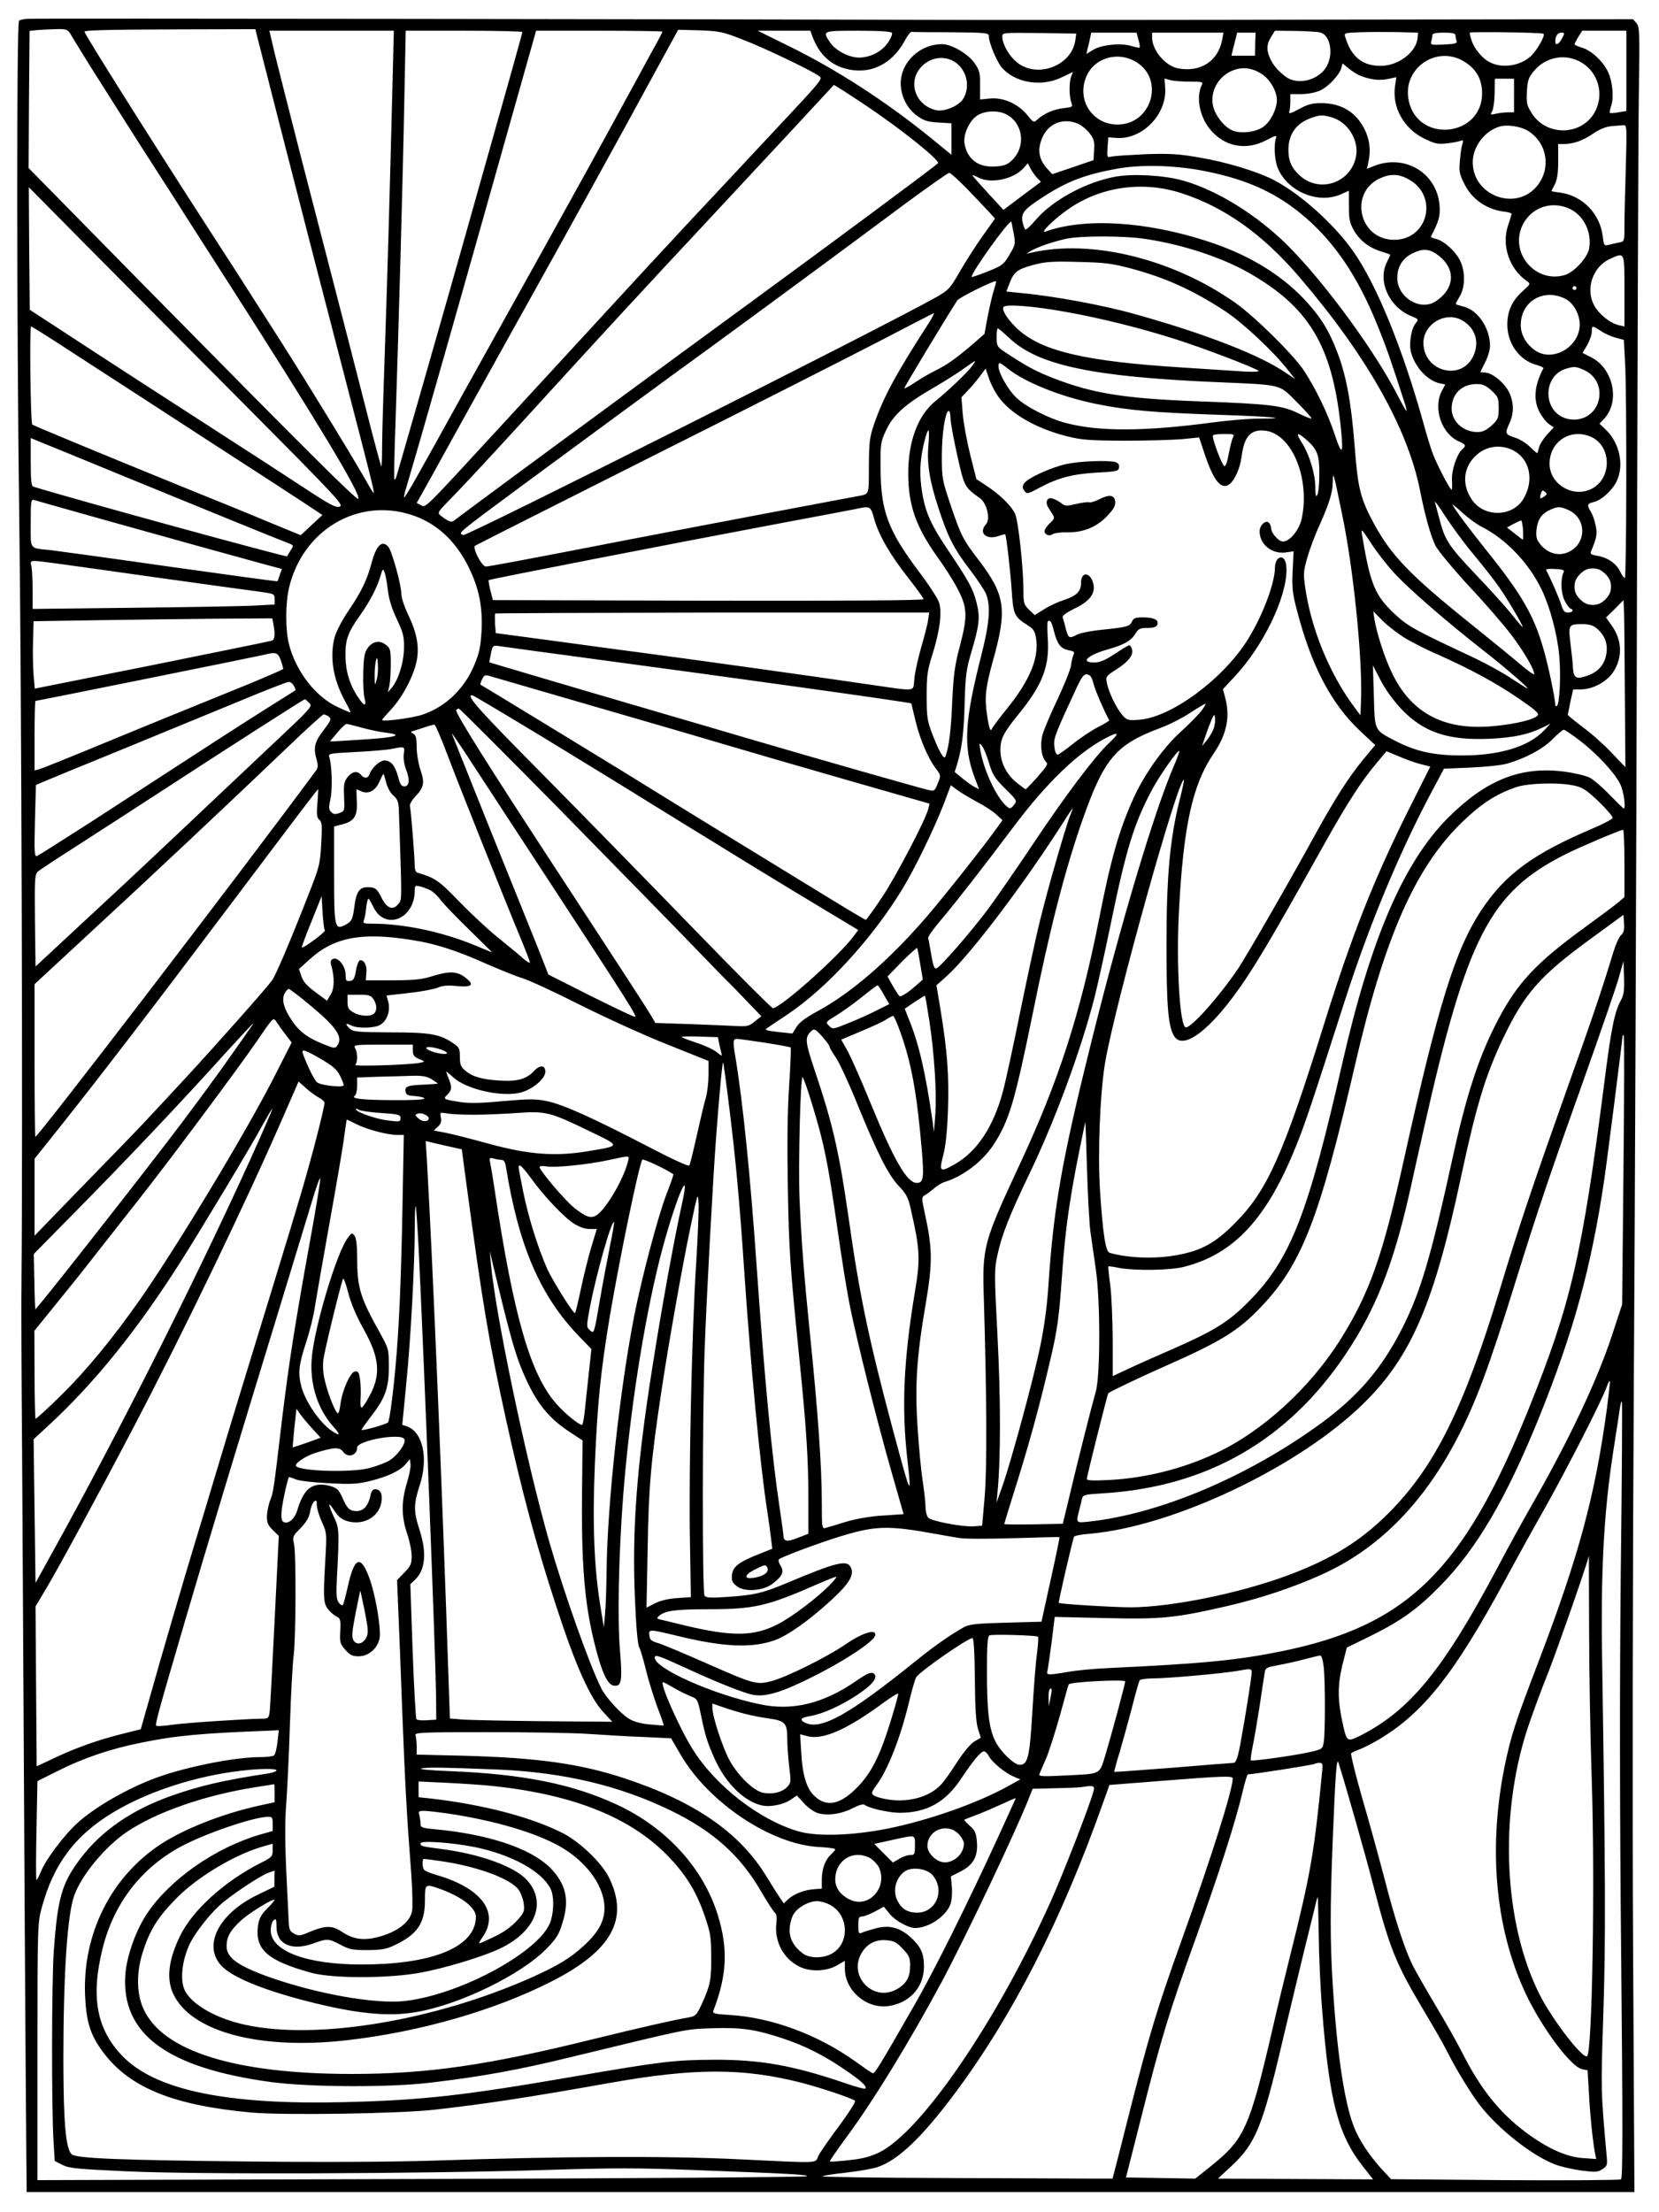 <?xml version="1.0" standalone="no"?>
<!DOCTYPE svg PUBLIC "-//W3C//DTD SVG 20010904//EN"
 "http://www.w3.org/TR/2001/REC-SVG-20010904/DTD/svg10.dtd">
<svg version="1.0" xmlns="http://www.w3.org/2000/svg"
 width="864pt" height="1152pt" viewBox="0 0 864 1152"
 preserveAspectRatio="xMidYMid meet">

<g transform="translate(0,1152) scale(0.1,-0.1)"
fill="#000000" stroke="none">
<path d="M140 11422 c-19 -2 -38 -6 -41 -10 -13 -14 -12 -1594 1 -2572 12
-852 19 -3261 12 -3970 -2 -124 0 -529 3 -900 2 -371 7 -1170 10 -1775 5 -999
13 -2090 14 -2090 1 0 1885 0 4187 0 l4186 0 -7 1280 c-4 720 -2 2007 4 2940
6 913 13 2718 16 4010 3 1293 7 2506 10 2696 5 322 4 348 -12 368 l-18 21
-1510 -2 c-830 -2 -1658 -2 -1840 -2 -1288 4 -4987 9 -5015 6z m224 -74 c7
-13 55 -90 106 -173 52 -82 170 -269 263 -415 94 -146 201 -312 237 -370 37
-58 129 -202 205 -320 478 -746 709 -1129 691 -1148 -9 -8 -306 289 -1093
1088 l-624 635 2 357 3 357 35 4 c20 2 64 4 98 5 55 2 64 -1 77 -20z m975 -17
c5 -20 55 -214 110 -431 102 -399 215 -838 356 -1380 119 -456 145 -563 142
-567 -2 -1 -14 16 -27 40 -64 115 -306 511 -458 750 -256 401 -257 402 -398
620 -299 463 -624 980 -624 992 0 8 132 11 507 12 l383 1 9 -37z m2531 -18
c110 -42 354 -159 394 -188 22 -17 34 -3 -273 -331 -113 -121 -295 -316 -406
-434 -110 -118 -308 -332 -440 -476 -132 -143 -382 -415 -557 -605 -387 -420
-370 -404 -397 -389 l-21 11 24 42 c13 23 95 170 181 327 87 157 222 400 300
540 262 469 554 998 734 1330 l123 225 111 -3 c105 -4 120 -7 227 -49z m-1825
-195 c-15 -602 -27 -1023 -40 -1403 -8 -225 -15 -459 -15 -519 0 -60 -2 -107
-4 -105 -3 3 -39 137 -80 299 -74 290 -128 499 -340 1318 -58 227 -119 467
-135 532 l-28 120 324 0 324 0 -6 -242z m675 235 c0 -8 -40 -151 -299 -1068
-89 -317 -335 -1175 -357 -1248 -3 -10 -8 -17 -10 -14 -3 2 0 139 6 303 15
447 39 1294 46 1687 l7 347 304 0 c166 0 303 -3 303 -7z m730 2 c0 -3 -24 -49
-54 -102 -29 -54 -113 -208 -187 -343 -73 -135 -229 -418 -347 -630 -118 -212
-318 -572 -445 -800 -242 -438 -305 -550 -312 -550 -2 0 0 12 4 28 96 323 279
969 571 2005 l112 397 329 0 c181 0 329 -2 329 -5z m780 -22 c32 -89 90 -147
168 -169 128 -37 247 18 315 146 13 25 29 45 35 44 7 -1 100 -2 207 -2 187 -2
195 -3 195 -22 0 -32 40 -128 66 -160 69 -82 209 -105 315 -52 l57 27 -9 -23
c-12 -30 -11 -104 0 -135 9 -23 8 -25 -39 -30 -52 -6 -102 -28 -136 -58 -20
-19 -21 -19 -54 22 -47 58 -125 93 -194 86 l-52 -5 0 73 c1 65 -2 78 -29 117
-34 48 -119 98 -169 98 -124 0 -227 -108 -214 -224 7 -63 38 -116 87 -151 34
-24 54 -30 109 -33 l67 -4 0 -82 0 -82 -100 82 c-237 193 -499 363 -749 485
l-160 79 137 0 137 0 10 -27z m415 16 c4 -5 -5 -28 -20 -50 -31 -47 -91 -78
-150 -79 -54 0 -124 37 -152 79 -41 61 -41 61 146 61 109 0 172 -4 176 -11z
m2230 2 c50 -11 71 -104 37 -171 -38 -77 -154 -108 -218 -58 -41 32 -63 58
-80 95 -19 44 -18 72 6 111 l20 32 102 -1 c57 -1 117 -4 133 -8z m508 -27 c-6
-75 -100 -147 -192 -147 -96 0 -153 46 -185 150 -7 21 -5 22 76 25 46 2 133 2
193 1 l110 -3 -2 -26z m656 20 c9 -9 -33 -84 -64 -114 -56 -54 -154 -69 -220
-32 -35 18 -76 68 -90 108 -7 22 -12 41 -10 44 4 6 378 1 384 -6z m431 -193
l0 -209 -41 -7 c-22 -4 -42 -5 -45 -3 -2 3 1 19 7 37 15 43 7 126 -16 176 -27
56 -87 112 -134 126 -23 7 -41 15 -41 18 0 3 9 21 20 39 l20 32 115 0 115 0 0
-209z m-2869 164 c-17 -144 -215 -211 -318 -108 -37 38 -63 88 -63 123 0 20 4
20 193 18 l192 -3 -4 -30z m328 -2 c6 -20 9 -39 6 -41 -2 -2 -20 2 -41 8 -52
17 -155 8 -200 -19 l-36 -22 6 27 c4 14 10 39 13 55 l6 29 118 0 118 0 10 -37z
m436 0 c-21 -111 -112 -171 -230 -149 -66 13 -135 94 -135 161 l0 25 186 0
186 0 -7 -37z m172 -23 l-1 -60 -61 0 -62 0 15 60 15 60 48 0 48 0 -2 -60z
m1043 46 c0 -8 3 -21 6 -29 4 -13 -7 -16 -66 -19 -67 -3 -71 -2 -66 17 3 11 6
26 6 33 0 8 19 12 60 12 45 0 60 -4 60 -14z m555 -16 c-16 -31 -35 -40 -35
-16 0 28 12 46 31 46 18 0 19 -2 4 -30z m-2213 -126 c138 -89 79 -308 -86
-322 -135 -11 -230 116 -181 243 39 104 169 143 267 79z m1688 14 c67 -35 103
-86 108 -156 18 -250 -350 -287 -384 -40 -21 152 139 265 276 196z m-2631 -15
c59 -44 75 -130 35 -191 -23 -34 -97 -65 -137 -56 -96 20 -145 122 -97 202 43
71 135 92 199 45z m3263 -2 c81 -52 111 -158 68 -246 -63 -131 -252 -140 -332
-16 -26 41 -29 53 -26 113 3 57 8 73 34 105 63 79 171 98 256 44z m-1158 -65
c51 -21 101 -27 146 -17 l42 9 -7 -48 c-15 -110 46 -219 151 -271 55 -27 71
-31 117 -26 28 3 61 9 71 13 17 6 18 4 12 -17 -5 -13 -10 -52 -13 -87 -5 -53
-2 -70 22 -117 40 -84 120 -138 215 -148 19 -2 34 -8 32 -13 -1 -5 -9 -31 -18
-58 -35 -103 6 -226 97 -289 21 -15 21 -16 -22 -54 -54 -49 -79 -103 -79 -173
0 -99 63 -186 151 -210 22 -6 39 -14 37 -18 -47 -88 -54 -164 -20 -228 12 -23
33 -50 47 -61 l27 -19 -36 -38 c-19 -22 -38 -52 -41 -67 -4 -16 -8 -29 -9 -29
-2 0 -20 15 -39 34 -20 19 -54 40 -74 46 -54 18 -56 22 -34 71 27 57 26 112 0
167 -24 49 -89 102 -126 102 -12 0 -23 1 -23 3 0 1 11 24 25 51 14 27 25 65
25 84 0 91 -60 183 -133 204 -23 6 -43 12 -45 14 -2 1 7 19 20 40 30 51 30
133 0 191 -25 48 -84 100 -124 109 -16 3 -27 9 -26 12 41 77 50 109 45 164
-15 170 -184 269 -345 202 l-33 -13 8 37 c13 60 6 117 -21 170 -45 89 -121
134 -223 135 -49 0 -72 -6 -118 -31 -39 -22 -55 -26 -51 -16 3 9 6 33 6 55 l0
39 58 0 c34 0 74 8 98 19 43 20 101 82 110 118 l6 23 30 -25 c17 -14 44 -32
62 -39z m-512 8 c43 -28 78 -89 78 -136 -1 -48 -33 -111 -70 -138 -39 -28
-117 -38 -160 -20 -42 17 -87 72 -101 122 -21 79 26 164 106 193 50 18 98 11
147 -21z m-375 -39 c60 0 70 -2 63 -15 -33 -64 -13 -170 45 -237 75 -88 186
-108 290 -53 50 26 56 27 50 10 -12 -37 -7 -116 10 -156 51 -122 212 -189 330
-135 l40 18 0 -81 c0 -71 4 -87 28 -129 31 -52 80 -89 145 -108 23 -7 42 -14
42 -16 0 -2 -7 -18 -16 -36 -52 -99 10 -237 128 -284 35 -14 37 -17 24 -32
-26 -28 -40 -110 -27 -157 21 -78 87 -148 152 -161 l26 -5 -19 -36 c-46 -91 2
-225 93 -262 32 -14 36 -22 15 -39 -28 -24 -58 -112 -54 -162 1 -27 1 -49 -2
-49 -9 0 -77 131 -99 190 -11 30 -32 98 -46 150 -109 394 -248 734 -370 905
-100 140 -268 291 -406 365 -87 46 -251 96 -394 120 -109 19 -154 21 -280 17
-82 -4 -161 -9 -175 -12 -25 -6 -25 -6 -22 47 l4 53 38 -3 c137 -13 270 123
258 264 l-3 45 30 -8 c16 -5 62 -8 102 -8z m1688 -73 l0 -87 -30 0 c-16 0 -45
-3 -63 -7 -31 -7 -32 -7 -20 15 6 12 12 55 12 94 l1 73 50 0 50 0 0 -88z
m-3370 -55 c180 -121 380 -281 370 -297 -5 -9 -588 -441 -970 -720 -115 -84
-287 -210 -381 -279 -94 -69 -284 -209 -423 -311 -226 -165 -717 -528 -748
-552 -12 -10 -30 -3 -68 27 -19 15 -16 18 62 98 45 45 211 224 370 398 366
402 667 728 958 1039 127 136 326 350 444 477 l214 231 41 -25 c23 -15 82 -53
131 -86z m725 -42 c89 -46 105 -168 30 -240 -24 -23 -41 -29 -87 -32 -88 -6
-146 38 -160 120 -7 48 26 121 69 147 39 24 107 26 148 5z m1695 -16 c86 -24
146 -123 126 -209 -30 -136 -194 -187 -294 -92 -42 39 -57 75 -57 132 0 81 41
138 117 165 47 17 58 18 108 4z m-1321 -33 c18 -8 45 -30 60 -49 23 -30 27
-44 24 -88 l-3 -53 -108 -37 -107 -36 -30 33 c-39 45 -47 93 -25 149 30 81
109 114 189 81z m2343 -37 c102 -63 123 -198 46 -290 -111 -131 -333 -47 -333
126 0 80 60 161 137 185 40 13 110 3 150 -21z m510 -196 c-4 -124 -7 -261 -7
-303 0 -77 0 -78 -29 -83 -16 -3 -40 -9 -53 -12 -24 -6 -25 -4 -31 44 -14 118
-105 212 -222 228 -25 3 -45 7 -45 8 0 1 8 17 18 36 12 25 17 58 17 122 l0 87
30 0 c49 0 100 18 153 55 33 22 65 35 93 38 24 2 53 4 63 5 19 2 19 -6 13
-225z m-3066 -49 l20 -21 -98 -73 -97 -73 -82 89 c-45 49 -81 90 -80 92 2 1
16 -4 32 -13 64 -33 180 -9 233 48 l24 27 14 -28 c8 -15 23 -36 34 -48z m842
41 c228 -41 388 -109 535 -230 165 -136 288 -315 392 -570 46 -112 71 -183
145 -412 8 -24 12 -43 10 -43 -3 0 -20 31 -40 69 -117 233 -386 601 -580 794
-159 158 -369 288 -545 337 -96 27 -255 36 -345 21 -156 -27 -332 -122 -421
-226 -25 -30 -50 -53 -54 -50 -4 3 -11 21 -15 41 -8 45 9 66 115 133 119 77
215 113 375 142 116 22 284 19 428 -6z m-1208 -97 c44 -46 95 -99 114 -120
l33 -36 -63 -89 c-35 -49 -89 -133 -119 -185 -52 -91 -59 -98 -125 -136 -259
-147 -2443 -1245 -2462 -1238 -28 11 -40 1 307 258 261 193 796 586 965 708
195 142 698 512 1013 747 129 95 239 173 246 173 6 0 47 -37 91 -82z m2294 52
c172 -87 106 -334 -85 -318 -167 14 -214 240 -64 316 55 27 99 28 149 2z
m-1179 -75 c227 -73 426 -214 619 -440 349 -408 562 -786 626 -1107 26 -133
56 -239 81 -290 13 -25 91 -120 174 -210 84 -89 182 -203 220 -253 65 -86 120
-179 120 -205 0 -6 -28 13 -62 42 -35 30 -155 128 -268 219 -315 253 -412 353
-504 521 -71 132 -84 182 -101 404 -18 227 -42 361 -89 486 -45 119 -88 188
-175 281 -125 132 -296 234 -504 301 -320 104 -640 123 -842 50 -32 -11 40 61
112 112 168 121 389 154 593 89z m-4886 -1092 c489 -492 527 -533 506 -541
-20 -8 -50 8 -199 106 -97 64 -275 179 -396 257 -282 182 -590 381 -830 538
l-190 124 -3 319 -2 319 292 -295 c161 -162 531 -535 822 -827z m6916 1007
c71 -36 111 -123 96 -205 -9 -47 -76 -120 -123 -136 -148 -48 -288 104 -228
249 43 101 156 142 255 92z m-2901 -124 c10 -56 10 -60 -22 -113 -30 -51 -37
-56 -114 -87 -46 -18 -83 -31 -83 -28 0 25 193 294 207 288 0 -1 6 -27 12 -60z
m691 -31 c192 -29 397 -97 536 -177 310 -177 430 -377 475 -786 17 -159 10
-174 -29 -57 -37 113 -102 246 -163 338 -59 86 -257 281 -358 352 -326 228
-748 331 -1061 259 l-25 -5 25 15 c32 19 109 46 180 62 77 17 307 17 420 -1z
m1510 -77 c102 -70 102 -176 -1 -246 -80 -55 -202 18 -202 121 0 57 27 102 78
127 52 26 84 25 125 -2z m980 -193 l0 -185 -27 6 c-47 10 -105 57 -131 104
-46 86 -7 200 81 241 80 36 77 43 77 -166z m-2570 117 c182 -49 323 -113 490
-222 94 -62 256 -214 330 -310 l35 -44 -46 31 c-134 93 -422 205 -784 306
-169 48 -429 96 -607 112 l-67 7 16 41 c23 61 40 74 123 97 64 17 98 20 235
16 139 -3 175 -8 275 -34z m-714 -113 c-8 -24 -22 -86 -32 -136 l-17 -92 -56
-49 c-93 -79 -133 -108 -196 -140 -33 -16 -84 -46 -112 -65 -29 -20 -53 -32
-53 -28 0 6 207 350 275 456 10 16 194 107 202 100 2 -1 -3 -21 -11 -46z
m3034 11 c0 -5 -4 -10 -10 -10 -5 0 -10 5 -10 10 0 6 5 10 10 10 6 0 10 -4 10
-10z m-58 -56 c38 -20 67 -65 74 -116 16 -125 -137 -223 -235 -150 -45 33 -71
81 -71 129 0 124 119 194 232 137z m-2597 -69 c184 -33 394 -86 569 -142 145
-46 414 -149 430 -164 6 -5 -25 -6 -70 -4 -43 3 -189 12 -324 21 -497 31 -726
83 -853 194 -53 47 -92 104 -81 121 10 17 159 5 329 -26z m-721 -62 c-169
-262 -232 -379 -281 -519 -24 -71 -27 -93 -28 -222 0 -154 4 -144 -60 -156
-119 -22 -854 -161 -1195 -227 -577 -112 -723 -139 -740 -139 -21 0 -71 97
-56 108 6 4 416 211 911 460 495 248 1028 519 1185 600 157 82 289 150 293
151 4 0 -9 -25 -29 -56z m2784 17 c69 -42 89 -117 52 -190 -61 -119 -240 -79
-256 57 -14 108 111 189 204 133z m-7216 -182 c128 -83 436 -282 683 -443 248
-160 483 -313 522 -339 l72 -48 -57 -53 -56 -52 -156 64 c-85 36 -288 119
-450 184 -413 168 -784 322 -792 328 -9 8 -15 511 -6 511 4 0 112 -68 240
-152z m7936 128 c20 -14 55 -29 78 -35 l41 -11 6 -112 c10 -164 8 -1128 -1
-1128 -5 0 -16 16 -25 35 -20 41 -66 73 -120 81 -30 5 -37 10 -31 23 30 70 34
93 23 139 -5 26 -17 57 -25 69 -20 32 -18 41 14 48 41 9 97 59 121 108 41 84
16 202 -58 271 l-31 30 24 25 c84 89 49 260 -65 319 l-47 24 24 41 c13 23 24
54 24 70 0 33 1 33 48 3z m-3082 -36 c150 -142 431 -202 1079 -230 348 -15
324 -9 417 -102 43 -43 78 -82 78 -86 0 -5 -30 7 -67 25 -85 42 -147 49 -518
63 -386 14 -555 41 -760 121 -94 37 -138 61 -249 134 -43 29 -45 32 -46 78 0
26 3 47 7 47 3 0 30 -23 59 -50z m-194 -147 c-23 -32 -126 -130 -193 -184 -88
-72 -139 -207 -139 -373 0 -168 40 -280 155 -441 32 -44 76 -112 97 -152 56
-103 59 -147 18 -303 -28 -106 -34 -151 -41 -295 -6 -149 -17 -234 -35 -284
-7 -21 -35 28 -70 120 -25 66 -28 87 -28 194 0 106 3 132 31 220 38 122 50
219 33 269 -6 19 -54 93 -107 163 -159 212 -196 313 -197 533 -1 129 0 138 28
198 37 81 102 139 248 223 60 35 133 81 161 102 28 20 53 37 55 37 2 0 -5 -12
-16 -27z m186 -12 c91 -73 277 -147 463 -185 166 -33 292 -44 634 -56 278 -9
391 -20 209 -20 -49 0 -156 -9 -239 -20 -354 -47 -588 -48 -759 -4 -92 23
-217 87 -266 136 -43 43 -90 127 -90 161 0 23 5 22 48 -12z m2995 -5 c54 -22
87 -70 87 -125 0 -93 -81 -155 -171 -131 -125 34 -127 223 -3 260 41 12 51 12
87 -4z m-3047 -137 c63 -92 198 -170 361 -211 76 -19 116 -22 298 -23 116 0
251 4 300 8 l90 9 28 -84 c48 -145 89 -194 133 -157 26 22 53 84 60 140 13
107 49 146 125 136 138 -18 233 -250 188 -459 -13 -58 -62 -118 -97 -118 -23
0 -62 44 -62 69 0 10 -5 22 -12 29 -16 16 -48 -13 -48 -45 0 -68 63 -119 135
-110 l42 6 -5 -102 c-4 -88 -1 -117 22 -204 75 -290 179 -489 332 -632 l76
-71 -60 -72 c-78 -95 -150 -207 -252 -393 -144 -262 -359 -635 -402 -699 -98
-145 -241 -306 -272 -306 -32 0 -51 329 -36 607 23 443 71 659 180 818 69 101
88 192 60 295 l-11 41 62 67 c147 157 269 408 269 555 0 52 -20 78 -45 57 -8
-7 -15 -27 -15 -44 0 -81 -62 -247 -140 -374 -127 -205 -397 -406 -565 -420
-59 -4 -65 -3 -87 21 -31 33 -74 121 -83 169 -7 35 -6 37 49 72 63 40 91 76
81 106 -3 11 -10 20 -14 20 -4 0 -38 -20 -75 -45 -52 -34 -79 -45 -107 -45
-77 0 -35 39 76 70 77 22 115 43 136 77 18 29 25 33 65 33 31 0 46 5 51 16 9
25 -14 38 -70 39 -45 0 -53 -3 -62 -22 -11 -25 -24 -29 -162 -43 -50 -5 -105
-16 -122 -24 -43 -23 -47 -21 -61 32 -6 26 -14 52 -16 59 -2 7 25 26 62 44 76
36 108 76 99 124 -12 65 -65 74 -65 10 0 -45 -23 -68 -91 -90 -30 -10 -76 -31
-102 -48 l-48 -30 -30 28 c-27 27 -29 34 -29 104 -1 119 -26 353 -43 394 -18
41 -78 101 -152 149 l-50 33 -32 126 c-17 69 -35 165 -39 213 l-7 87 35 37
c19 20 48 54 63 75 l28 38 17 -50 c9 -28 30 -69 46 -92z m2572 27 c34 -32 37
-38 37 -91 0 -53 -3 -59 -37 -91 -28 -25 -47 -34 -73 -34 -74 0 -135 55 -135
122 0 76 52 127 128 128 34 0 49 -6 80 -34z m-2818 -143 c0 -21 16 -108 35
-193 37 -165 37 -166 119 -225 36 -26 55 -109 31 -135 -41 -45 2 -84 66 -61
18 6 33 10 34 9 6 -8 28 -200 34 -295 8 -123 13 -135 83 -179 31 -20 38 -31
44 -70 15 -101 -33 -217 -150 -362 -41 -51 -77 -99 -79 -105 -8 -23 -17 0 -27
74 -13 88 -7 140 30 274 77 273 66 346 -75 531 -81 106 -91 126 -146 289 -42
125 -44 135 -44 250 0 119 18 235 36 235 5 0 9 -17 9 -37z m-115 -140 c-8 -97
5 -184 52 -327 47 -147 80 -213 163 -321 38 -50 76 -107 85 -127 25 -62 19
-150 -24 -319 -88 -345 -95 -477 -36 -636 l24 -63 -22 11 c-12 6 -41 27 -64
45 l-41 34 14 45 c24 83 34 158 38 320 4 140 9 172 35 260 42 142 46 181 27
256 -19 74 -38 109 -152 279 -93 139 -120 203 -136 327 -11 84 -4 162 22 256
17 58 22 44 15 -40z m1586 39 c-5 -10 -15 -49 -22 -86 -7 -41 -16 -66 -23 -63
-12 4 -66 148 -59 160 2 4 29 7 59 7 50 0 54 -2 45 -18z m384 -13 c56 -50 67
-79 66 -181 0 -49 -5 -97 -11 -106 -7 -13 -9 -2 -10 39 0 71 -30 169 -69 232
-35 55 -27 60 24 16z m1479 17 c109 -46 113 -216 6 -271 -97 -50 -220 23 -220
130 0 115 108 186 214 141z m-7639 -206 c346 -142 807 -330 860 -350 25 -10
25 -10 8 -37 -9 -16 -18 -29 -18 -30 -3 -6 -1120 300 -1322 363 -10 2 -13 37
-13 128 l0 125 63 -26 c34 -14 224 -91 422 -173z m7235 135 c87 -44 111 -155
55 -251 -57 -98 -208 -100 -271 -4 -48 72 -44 154 9 214 53 61 135 77 207 41z
m-890 -335 c59 -281 107 -758 98 -970 l-3 -75 -37 50 c-125 170 -219 400 -250
612 -11 77 -10 89 11 161 12 42 40 118 63 167 51 115 68 169 69 225 1 60 3 55
49 -170z m1053 95 c-22 -16 -27 -13 -18 15 5 17 9 19 21 9 12 -10 12 -13 -3
-24z m-7493 -124 c379 -106 602 -168 796 -221 l122 -33 -11 -31 c-5 -17 -11
-32 -12 -33 -1 -2 -253 33 -561 76 -307 44 -586 82 -619 86 -115 12 -105 -2
-105 141 0 115 1 125 18 120 9 -3 177 -50 372 -105z m7120 -173 c47 -57 107
-132 132 -168 45 -63 128 -203 128 -215 0 -4 -26 27 -58 67 -32 40 -119 136
-192 212 -138 146 -156 175 -185 289 -9 34 -19 71 -22 82 -3 11 21 -22 53 -72
33 -51 97 -139 144 -195z m46 139 c129 -65 249 -192 315 -332 42 -89 79 -228
89 -335 10 -100 3 -257 -12 -266 -4 -3 -8 -2 -8 3 0 32 -36 206 -61 291 -50
177 -114 287 -297 515 -93 117 -159 205 -177 237 -5 8 16 -8 47 -36 30 -29 77
-63 104 -77z m-3163 40 c25 -87 81 -183 176 -305 45 -57 81 -107 81 -112 0 -7
-407 -9 -1121 -8 l-1122 3 -13 50 c-7 28 -11 52 -9 54 6 5 944 188 1545 301
179 33 343 65 365 69 78 17 79 17 98 -52z m3611 49 c106 -44 100 -190 -9 -226
-46 -15 -96 1 -131 43 -22 27 -25 38 -22 79 6 53 27 84 73 104 38 17 49 17 89
0z m-6019 -28 c126 -41 226 -132 294 -268 55 -111 75 -207 69 -334 -5 -84 -11
-115 -38 -179 -51 -123 -148 -217 -268 -258 -51 -18 -212 -39 -212 -28 0 3 22
28 48 56 59 63 119 178 133 256 13 74 -1 144 -47 240 -19 39 -34 87 -34 105 0
47 -49 223 -68 245 -33 37 -63 7 -88 -89 -22 -83 -54 -149 -117 -241 -31 -45
-63 -106 -72 -134 -30 -103 -12 -222 50 -336 19 -35 33 -63 30 -63 -2 0 -30
11 -60 25 -118 52 -223 186 -260 330 -19 75 -19 211 0 293 71 302 359 473 640
380z m5787 -78 c1 -28 1 -50 -1 -50 -2 0 -21 14 -43 32 l-40 31 33 18 c19 10
37 18 41 19 3 0 8 -23 10 -50z m-784 -80 c27 -41 78 -106 113 -144 74 -81 277
-257 464 -403 123 -96 258 -214 225 -196 -8 4 -48 30 -88 56 -41 27 -122 71
-180 99 -318 149 -350 166 -422 234 -99 94 -123 151 -165 399 -8 48 -9 49 53
-45z m-6848 -95 c63 -9 304 -42 535 -75 231 -32 459 -64 508 -70 86 -12 87
-12 87 -40 l0 -28 -112 -6 c-62 -3 -346 -8 -630 -11 l-518 -6 0 94 c0 52 -3
109 -6 126 -8 37 -16 36 136 16z m1720 -140 c6 -48 21 -95 47 -150 33 -70 38
-89 37 -150 -1 -75 -29 -165 -64 -207 l-20 -23 8 35 c4 19 7 70 7 113 0 71 -2
81 -24 98 -32 26 -69 21 -95 -14 -17 -23 -22 -46 -24 -126 -2 -54 1 -114 6
-134 13 -48 -1 -47 -33 2 -44 65 -65 136 -66 215 -1 85 13 123 75 210 51 72
89 144 107 205 12 40 13 42 22 20 5 -13 13 -55 17 -94z m6123 95 c-17 -39 -14
-108 6 -149 12 -22 26 -41 31 -41 6 0 10 -4 10 -10 0 -5 -11 -10 -23 -10 -19
0 -26 8 -36 40 -9 31 -48 122 -79 182 -2 5 19 7 47 5 41 -2 50 -5 44 -17z
m218 -9 c21 -22 29 -39 29 -66 0 -27 -8 -44 -29 -66 -22 -21 -39 -29 -66 -29
-27 0 -44 8 -66 29 -21 22 -29 39 -29 66 0 27 8 44 29 66 22 21 39 29 66 29
27 0 44 -8 66 -29z m101 -606 l3 -400 -70 73 c-38 41 -105 101 -150 134 -44
33 -80 63 -80 66 1 4 7 35 14 70 l14 62 41 0 c61 0 135 40 168 91 50 77 46
167 -10 244 l-28 39 46 45 45 46 2 -35 c2 -19 4 -215 5 -435z m-1136 267 c39
-22 111 -59 161 -80 170 -76 298 -145 416 -225 99 -68 115 -83 104 -94 -20
-20 -108 -42 -216 -53 -261 -28 -436 60 -539 270 -40 81 -83 214 -95 291 l-5
36 51 -52 c29 -28 84 -70 123 -93z m-2492 101 c-3 -21 -19 -85 -36 -142 -16
-57 -33 -131 -36 -165 -8 -71 21 -67 -232 -31 -312 46 -945 134 -1180 165
-129 17 -280 37 -335 45 -55 7 -175 24 -267 36 l-166 22 -4 49 c-1 27 -1 51 1
53 2 2 511 4 1132 5 l1128 0 -5 -37z m-3410 -24 c10 -50 7 -79 -7 -85 -8 -3
-289 -60 -625 -128 l-611 -122 -6 70 c-3 39 -5 118 -3 176 l3 105 315 5 c173
3 453 6 621 8 l307 2 6 -31z m4065 -36 c17 -67 35 -91 76 -99 28 -5 33 -9 26
-23 -4 -9 -11 -34 -13 -56 -3 -22 -36 -103 -72 -180 -37 -77 -72 -161 -78
-186 -12 -53 -4 -111 18 -134 14 -13 9 -22 -42 -80 -32 -36 -60 -65 -62 -65
-3 0 -24 16 -48 35 -53 43 -84 106 -84 169 0 58 16 90 94 186 124 152 162 249
153 391 -3 48 -3 90 0 93 11 11 21 -4 32 -51z m2825 16 c40 -32 59 -76 53
-125 -6 -57 -38 -99 -91 -119 -65 -25 -80 -19 -84 35 -1 25 -7 83 -13 129 -12
97 -10 101 62 101 32 0 55 -6 73 -21z m-5234 -159 c719 -96 1663 -228 1666
-233 0 -1 10 -42 22 -91 23 -96 66 -196 107 -250 25 -33 26 -34 9 -75 -16 -40
-18 -42 -48 -35 -33 7 -536 150 -901 257 -121 36 -382 112 -580 170 -198 58
-423 124 -500 147 -77 23 -178 53 -223 66 l-84 25 7 37 c9 51 12 53 48 47 18
-3 232 -32 477 -65z m-1618 -7 c7 -21 13 -41 13 -46 0 -4 -133 -61 -295 -126
-162 -66 -443 -180 -624 -255 -181 -75 -340 -139 -352 -142 l-24 -6 0 181 c0
100 2 181 5 181 9 0 1146 230 1185 239 67 17 77 14 92 -26z m499 -105 c-9 -31
-9 -30 -10 22 0 30 3 66 7 80 6 21 8 17 10 -22 2 -25 -1 -61 -7 -80z m5335
-148 c117 -124 246 -167 464 -157 126 6 202 23 275 59 l40 20 -35 -37 c-79
-83 -230 -129 -425 -129 -150 0 -244 21 -356 80 -102 54 -99 47 -104 230 l-5
159 40 -77 c24 -47 67 -106 106 -148z m-4496 97 c124 -36 358 -104 520 -151
162 -47 372 -108 465 -136 94 -28 369 -108 613 -178 l443 -127 -6 -25 c-12
-55 -168 -352 -241 -462 -43 -65 -82 -118 -85 -118 -4 0 -96 55 -205 122 -367
224 -898 550 -1039 638 -77 47 -279 171 -450 275 -170 104 -311 189 -313 190
-1 2 2 14 9 28 10 21 15 24 38 17 14 -4 127 -37 251 -73z m2876 75 c6 -4 15
-23 19 -42 5 -27 60 -154 82 -190 2 -3 -25 -20 -60 -37 -34 -18 -93 -57 -131
-88 -38 -30 -73 -55 -77 -55 -11 0 -19 28 -19 63 0 29 19 75 119 290 30 64 43
75 67 59z m-4146 -53 c7 -11 10 -22 8 -24 -2 -1 -64 -41 -138 -87 -128 -80
-336 -215 -932 -602 -142 -91 -265 -169 -274 -173 -15 -6 -16 10 -12 182 l5
187 34 15 c19 8 205 85 414 170 209 86 486 200 615 253 129 54 243 98 252 99
10 1 22 -8 28 -20z m1296 -267 c197 -120 445 -272 549 -337 105 -65 251 -155
325 -200 74 -46 198 -122 275 -169 77 -47 220 -134 317 -192 l178 -107 -22
-29 c-70 -99 -383 -378 -423 -378 -6 0 -189 183 -406 407 -217 224 -571 586
-787 805 -345 348 -407 418 -373 418 4 0 169 -98 367 -218z m-1216 178 c19
-19 17 -21 -213 -237 -127 -120 -312 -295 -412 -389 -99 -94 -319 -301 -490
-459 l-310 -288 -3 239 c-2 217 -1 240 15 255 10 9 101 69 203 134 102 65 331
214 510 330 270 176 668 431 678 434 1 1 11 -8 22 -19z m4646 -43 c-15 -19
-62 -67 -106 -107 -89 -80 -187 -217 -244 -341 -76 -165 -120 -319 -181 -629
-98 -497 -211 -849 -415 -1285 -190 -409 -195 -426 -186 -705 15 -502 17 -876
4 -1025 l-13 -150 -40 -3 c-59 -5 -228 27 -242 46 -7 9 -13 34 -13 56 0 23 -7
84 -15 136 -8 52 -20 176 -26 275 -15 217 -5 372 42 645 36 211 35 286 -1 455
-21 95 -21 100 -5 110 10 5 32 22 49 36 17 15 42 30 56 34 95 29 196 106 253
192 82 125 111 223 203 673 93 461 171 763 265 1030 111 313 172 383 404 470
45 16 114 52 155 79 41 27 77 48 79 46 1 -2 -9 -19 -23 -38z m-3344 -509 c282
-288 594 -606 692 -708 98 -102 188 -194 200 -205 12 -12 52 -53 91 -94 l70
-73 -34 -27 c-30 -25 -40 -27 -95 -24 -34 2 -143 6 -242 10 l-181 6 -18 31
c-26 45 -151 237 -500 771 -346 528 -526 815 -519 827 3 4 9 8 14 8 4 0 239
-235 522 -522z m-1199 480 c14 -12 11 -19 -28 -71 -48 -62 -54 -91 -35 -157 7
-25 6 -39 -3 -51 -386 -523 -1448 -1909 -1463 -1909 -2 0 -4 179 -4 398 l0
397 297 275 c337 311 714 666 1003 942 107 103 200 188 206 188 5 0 18 -6 27
-12z m4608 -61 c-6 -17 -22 -45 -36 -62 l-25 -30 19 55 c10 30 25 68 32 85 13
27 14 28 17 7 2 -12 -1 -37 -7 -55z m-4434 3 c39 -11 97 -23 128 -26 87 -11
46 -24 -108 -34 -72 -5 -145 -9 -160 -10 l-28 0 38 45 c20 25 42 45 48 45 6 0
43 -9 82 -20z m443 -140 c52 -139 291 -738 391 -979 21 -51 39 -98 39 -103 0
-6 -17 5 -38 23 -21 19 -82 69 -135 112 -53 43 -142 127 -199 186 -101 105
-123 120 -215 147 -7 2 -13 16 -13 31 0 48 -20 297 -25 314 -3 9 8 29 25 48
48 50 53 73 30 141 -11 33 -20 86 -20 119 0 47 -4 62 -17 70 -15 8 -16 10 -3
14 8 2 35 11 60 19 25 9 49 15 53 14 5 -1 35 -71 67 -156z m5897 74 c90 -69
181 -167 211 -227 18 -37 31 -127 18 -127 -2 0 -35 32 -73 71 -37 39 -85 80
-105 90 -20 10 -80 24 -133 31 -226 29 -407 -44 -604 -241 -232 -233 -403
-631 -551 -1281 -179 -787 -269 -1016 -485 -1236 -104 -106 -180 -153 -389
-245 -78 -34 -182 -80 -231 -103 l-90 -42 0 190 c-1 105 -6 233 -13 285 -7 51
-11 95 -10 96 2 2 26 -1 53 -7 83 -16 272 -14 345 6 258 67 428 251 579 626
48 118 80 215 252 750 126 394 284 775 452 1091 l67 126 137 6 c76 3 161 12
190 20 96 27 189 77 239 128 26 27 53 49 58 49 5 0 43 -25 83 -56z m-5339
-776 c390 -596 427 -656 420 -663 -3 -3 -105 46 -228 107 l-224 113 -51 130
c-29 72 -141 351 -250 620 -108 270 -199 497 -202 505 -3 8 32 -43 78 -113 46
-71 252 -385 457 -699z m2890 765 c-77 -73 -228 -273 -398 -528 -84 -126 -190
-279 -235 -340 -90 -120 -246 -299 -268 -308 -11 -4 -17 13 -27 71 -7 41 -14
81 -16 87 -3 6 28 49 67 95 81 96 212 264 378 485 172 229 332 383 475 459 73
39 81 32 24 -21z m-627 -107 c18 -60 29 -78 84 -133 63 -62 63 -63 45 -85 -16
-20 -20 -21 -36 -8 -54 45 -121 189 -139 296 -6 37 -5 38 10 19 8 -11 25 -51
36 -89z m-3048 49 c-3 -22 1 -52 11 -80 22 -55 18 -90 -8 -90 -15 0 -23 11
-32 48 -15 58 -38 87 -71 87 -25 0 -68 -39 -78 -71 -8 -23 -28 -25 -45 -4 -19
23 -46 18 -70 -12 -18 -24 -21 -38 -18 -102 3 -74 3 -75 -25 -85 -21 -8 -31
-6 -42 5 -13 13 -14 24 -4 68 11 52 8 176 -6 217 -6 20 -3 21 137 28 79 4 161
11 183 15 73 15 74 15 68 -24z m4007 -72 c-100 -234 -272 -809 -425 -1423
-154 -618 -198 -866 -225 -1275 -6 -99 -22 -217 -41 -308 -34 -170 -154 -611
-199 -737 l-30 -85 5 55 c17 173 17 486 0 811 -17 329 -17 350 0 425 22 104
65 211 165 419 135 281 267 639 339 916 16 63 55 238 86 389 80 389 121 522
216 700 40 74 128 199 140 200 4 0 -10 -39 -31 -87z m1292 17 l47 -12 -115
-229 c-180 -361 -295 -652 -439 -1114 -211 -677 -295 -864 -460 -1031 -103
-105 -176 -146 -301 -169 -113 -22 -258 -17 -355 11 -21 6 -35 95 -50 322 -13
195 0 516 27 672 53 307 384 1493 410 1468 1 -2 -6 -37 -16 -78 -56 -214 -75
-410 -75 -780 0 -322 9 -429 41 -477 42 -66 162 14 303 202 101 135 185 275
481 805 115 206 192 325 269 416 l52 62 67 -28 c37 -16 88 -34 114 -40z
m-5391 -95 c7 -26 22 -55 38 -68 20 -17 26 -32 28 -67 17 -505 17 -473 -4
-499 -27 -33 -58 -21 -85 32 -25 50 -33 57 -75 57 -41 0 -58 -26 -67 -98 -9
-71 -14 -80 -49 -99 -54 -27 -57 -13 -57 267 l0 246 45 12 c61 16 78 44 73
122 -1 33 -2 60 -1 60 1 0 13 -5 25 -11 37 -16 73 3 94 50 10 23 19 41 21 41
1 0 8 -20 14 -45z m6188 -16 c42 -9 63 -22 127 -83 42 -41 75 -79 72 -86 -2
-6 -48 -31 -103 -54 -311 -132 -455 -238 -579 -424 -137 -207 -226 -493 -407
-1312 -108 -488 -175 -679 -324 -919 -160 -257 -409 -485 -656 -600 -171 -80
-364 -128 -551 -138 -85 -4 -118 -3 -118 5 0 13 108 444 112 447 10 9 170 85
283 135 306 135 395 190 513 315 212 222 304 461 488 1255 155 672 315 1034
561 1271 99 95 172 142 276 179 61 22 225 27 306 9z m-3114 -83 c39 -20 85
-50 103 -67 l33 -30 -23 -32 c-68 -96 -276 -359 -373 -472 -196 -227 -395
-399 -573 -494 -57 -31 -89 -55 -104 -79 l-21 -34 -66 7 c-63 7 -79 11 -70 18
2 2 54 37 114 77 202 136 437 392 595 651 64 105 165 313 215 442 l37 98 32
-24 c17 -13 63 -40 101 -61z m-3432 -9 c-5 -59 -3 -75 10 -86 14 -11 15 -29
10 -124 -6 -106 -9 -120 -65 -262 -103 -263 -170 -419 -191 -450 -26 -37 -290
-335 -452 -510 -208 -225 -256 -276 -436 -460 -96 -99 -214 -220 -262 -270
l-87 -90 0 200 0 201 123 154 c212 266 473 606 894 1165 394 523 456 605 460
605 1 0 -1 -33 -4 -73z m3921 -62 c-23 -56 -119 -389 -157 -546 -20 -79 -65
-290 -102 -469 -36 -179 -77 -368 -91 -420 -48 -184 -134 -315 -249 -381 -80
-46 -85 -42 -63 44 13 49 21 124 25 237 6 177 -3 304 -38 517 l-22 132 58 52
c124 114 404 484 606 802 23 37 44 67 45 67 2 0 -4 -16 -12 -35z m2886 -250
l0 -176 -27 -24 c-16 -14 -98 -75 -183 -137 -250 -182 -346 -285 -448 -478
-99 -189 -163 -383 -237 -720 -112 -512 -166 -696 -261 -884 -107 -212 -230
-356 -427 -500 -381 -277 -840 -471 -1209 -510 -64 -7 -64 -6 -49 54 5 19 12
47 15 61 6 26 8 26 116 33 537 34 958 276 1258 724 155 231 247 462 332 837
17 77 51 230 76 340 223 994 343 1227 734 1425 62 32 287 128 303 129 4 1 7
-78 7 -174z m-6219 -141 c14 -7 39 -30 54 -51 16 -21 83 -91 149 -155 l120
-118 -100 41 c-167 68 -364 109 -525 109 -45 0 -50 2 -44 18 4 9 10 38 12 65
3 26 8 47 12 47 3 0 14 -19 24 -40 59 -129 217 -68 217 83 0 25 3 27 28 21 15
-4 39 -13 53 -20z m-549 -209 c6 -7 -113 -95 -120 -89 -2 1 20 62 50 135 l53
132 5 -86 c3 -47 8 -89 12 -92z m6750 -25 c-11 -10 -29 -52 -41 -92 -57 -189
-110 -345 -254 -748 -165 -465 -240 -687 -336 -1005 -186 -615 -339 -923 -576
-1161 -147 -148 -294 -239 -521 -325 -253 -95 -611 -168 -824 -169 -87 0 -370
17 -376 23 -3 3 73 334 80 345 3 5 39 12 81 15 439 38 1096 351 1430 682 246
243 364 520 504 1176 79 371 129 535 221 726 111 231 191 322 450 511 l175
128 3 -44 c2 -34 -1 -49 -16 -62z m-6291 -26 c116 -18 228 -54 384 -124 72
-31 155 -65 186 -74 31 -9 166 -71 300 -139 134 -67 340 -161 457 -207 l212
-85 0 -70 c0 -39 -6 -94 -14 -121 -8 -27 -29 -115 -47 -196 -18 -81 -35 -151
-39 -157 -3 -7 -90 33 -220 101 -285 148 -439 217 -522 234 -59 12 -89 12
-228 0 -115 -11 -177 -12 -222 -5 -89 14 -92 15 -68 39 24 24 25 39 6 85 -8
19 -13 35 -12 35 2 0 18 -13 35 -29 66 -62 245 -104 346 -82 64 14 135 72 135
110 0 35 -28 37 -59 4 -39 -43 -89 -56 -180 -50 -93 6 -143 21 -178 52 -23 19
-28 31 -28 71 0 43 -3 50 -34 71 -70 48 -122 57 -327 57 -174 1 -194 3 -213
20 -25 23 -21 32 8 16 33 -17 125 -15 154 5 34 22 51 74 39 118 l-9 33 116 13
c64 7 132 20 151 28 26 11 53 13 103 8 76 -7 89 7 41 44 -42 33 -82 35 -165
10 -62 -20 -97 -23 -214 -24 l-140 0 3 38 c4 38 -10 67 -32 67 -7 0 -17 -24
-22 -52 -7 -44 -13 -54 -31 -56 -20 -3 -23 1 -23 32 0 44 -38 93 -65 83 -12
-5 -15 -13 -11 -30 19 -64 18 -123 -1 -155 l-20 -33 -61 45 c-44 33 -63 54
-72 82 l-13 38 52 47 c129 119 274 147 542 103z m2642 -127 l13 -78 -33 -29
c-47 -42 -83 -64 -90 -56 -3 3 -19 27 -34 53 l-27 48 76 78 c42 42 78 74 79
70 2 -5 9 -43 16 -86z m3648 -187 c-32 -59 -50 -143 -86 -430 -117 -907 -174
-1151 -395 -1700 -338 -839 -632 -1126 -1286 -1259 -232 -47 -408 -64 -894
-87 -74 -3 -171 -12 -215 -20 -99 -17 -115 -17 -111 -1 2 6 12 74 22 149 l17
138 261 -6 c295 -7 365 0 635 62 177 41 339 95 491 163 292 130 526 364 704
701 101 193 170 377 315 845 109 351 175 546 364 1075 79 223 155 443 168 490
l24 85 3 -85 c2 -69 -1 -91 -17 -120z m-3838 30 l28 -49 -60 -30 c-32 -17 -98
-47 -146 -66 -87 -36 -88 -36 -107 -17 -20 19 -19 20 39 55 32 20 92 63 133
96 41 33 77 60 80 60 3 1 18 -21 33 -49z m-2978 -63 c129 -108 162 -159 132
-201 -12 -17 -16 -16 -76 8 -79 32 -122 64 -159 119 -42 61 -56 108 -41 141 7
14 17 26 23 26 6 -1 61 -42 121 -93z m319 41 c19 -27 21 -59 4 -76 -17 -17
-72 -15 -107 6 -26 14 -31 23 -31 55 l0 37 59 0 c51 0 62 -3 75 -22z m2896
-114 c26 -170 39 -376 31 -489 l-7 -90 -7 55 c-37 255 -71 405 -125 536 l-20
51 51 35 c29 19 53 34 54 33 2 -1 12 -60 23 -131z m-152 -56 c59 -164 87 -319
113 -620 12 -142 8 -168 -26 -168 -52 0 -119 117 -245 425 -45 110 -97 227
-115 261 l-34 60 104 44 c57 24 117 51 132 62 15 10 31 18 35 18 3 0 20 -37
36 -82z m-3201 -15 l32 -42 -88 -173 c-147 -290 -509 -889 -701 -1164 -143
-204 -282 -373 -415 -503 -69 -68 -128 -122 -130 -119 -2 2 -5 106 -5 231 l-1
227 103 127 c58 71 156 193 218 273 63 80 163 208 224 285 170 216 512 676
611 819 88 129 88 130 104 106 9 -14 30 -44 48 -67z m-200 10 c-18 -27 -56
-79 -83 -118 -83 -119 -236 -326 -335 -454 -293 -381 -681 -872 -685 -869 -1
2 -4 67 -5 146 l-3 142 200 203 c275 278 576 596 818 865 66 72 122 132 124
132 2 0 -12 -21 -31 -47z m2997 -23 c20 -22 36 -45 36 -50 0 -5 15 -31 33 -57
18 -27 66 -129 106 -228 109 -268 165 -380 220 -439 41 -43 51 -62 64 -121 48
-210 51 -260 22 -431 -59 -353 -70 -602 -40 -869 24 -214 21 -208 -81 173
-119 446 -169 685 -224 1077 -50 349 -83 493 -180 780 -44 132 -48 160 -23
187 22 25 26 24 67 -22z m-539 -33 c4 -18 9 -41 12 -51 5 -18 2 -17 -24 5 -16
13 -63 35 -106 49 -42 14 -77 27 -77 30 0 3 42 4 94 2 l95 -3 6 -32z m4710
-659 l-7 -701 -53 -161 c-76 -232 -223 -544 -416 -881 -50 -88 -132 -236 -181
-330 -282 -531 -455 -742 -715 -874 -65 -32 -69 -30 -87 49 -30 131 -31 209
-6 315 l24 95 130 64 c153 76 239 137 357 258 190 193 343 455 513 873 181
449 273 783 341 1243 14 93 95 731 95 746 0 3 3 6 6 6 4 0 3 -316 -1 -702z
m-4471 662 c71 -11 131 -22 134 -25 2 -2 -1 -90 -8 -196 -9 -129 -11 -302 -7
-533 6 -335 11 -401 61 -901 35 -346 46 -511 46 -721 l0 -181 -57 -22 c-56
-22 -72 -18 -73 14 0 6 -9 71 -20 145 -41 274 -79 677 -120 1265 -33 469 -71
845 -110 1080 -14 83 -13 95 8 95 9 0 75 -9 146 -20z m-1834 -40 c0 -25 6 -33
33 -45 32 -13 32 -13 7 -19 -50 -11 -349 -21 -340 -11 13 12 13 61 0 86 -10
18 -6 19 145 19 l155 0 0 -30z m165 -3 c32 -17 0 -21 -51 -7 -54 15 -60 35 -7
25 21 -4 47 -12 58 -18z m-643 -42 c60 -35 83 -55 98 -85 11 -22 20 -44 20
-51 0 -14 -119 -2 -139 15 -13 10 -47 78 -72 144 -13 33 5 28 93 -23z m2127
-261 c33 -266 53 -486 76 -829 35 -518 84 -1028 121 -1265 8 -52 17 -117 20
-145 l6 -50 -70 -28 c-106 -42 -136 -66 -140 -109 -3 -29 2 -40 25 -58 41 -32
136 -25 187 13 51 40 61 62 41 94 -9 14 -13 29 -8 33 12 12 202 83 318 119
183 56 249 58 488 15 45 -8 105 -19 132 -23 28 -5 156 -5 285 -1 129 4 236 7
238 5 1 -1 -19 -101 -46 -221 l-48 -219 -185 -5 c-153 -4 -190 -8 -218 -23
-71 -40 -148 -93 -245 -171 -358 -289 -504 -370 -587 -325 -27 14 -17 25 32
33 61 10 155 52 241 108 75 50 107 86 94 107 -12 19 -33 12 -98 -33 -169 -117
-332 -157 -500 -121 -242 50 -548 186 -548 243 0 18 20 11 170 -58 161 -74
295 -127 343 -136 66 -12 153 15 317 98 165 83 312 181 318 212 7 36 -66 14
-153 -46 -101 -69 -312 -173 -389 -193 -77 -19 -89 -16 -345 97 -113 50 -223
96 -245 102 -34 10 -42 17 -44 39 -4 34 -3 34 147 -2 237 -58 385 -65 504 -23
71 25 184 106 299 212 93 86 119 131 98 170 -20 38 -77 24 -331 -83 -126 -53
-172 -64 -314 -73 -86 -6 -109 -4 -116 7 -12 19 -11 962 1 1289 11 289 44 899
60 1105 17 227 32 386 36 382 2 -2 17 -111 33 -243z m-1551 156 c17 -11 32
-21 32 -22 0 -2 -30 -4 -67 -6 -89 -3 -105 -9 -101 -35 3 -19 11 -22 51 -25
26 -2 47 -7 47 -13 0 -5 -66 -9 -162 -8 -164 1 -224 8 -200 23 6 4 12 27 12
51 l0 44 113 4 c61 1 141 4 177 5 50 1 73 -3 98 -18z m1985 -142 c59 -195 78
-287 127 -627 21 -152 51 -335 65 -406 36 -181 143 -608 218 -870 l63 -220
-105 -7 c-69 -4 -138 -16 -196 -33 -49 -15 -98 -30 -107 -32 -17 -5 -18 6 -18
138 0 179 -21 476 -60 854 -34 336 -46 498 -56 720 -7 177 4 635 16 635 4 0
28 -69 53 -152z m-2574 47 c17 -8 31 -21 31 -28 0 -19 -44 -197 -85 -342 -40
-145 -108 -367 -290 -960 -68 -220 -153 -501 -190 -625 -37 -124 -86 -288
-110 -365 -51 -168 -178 -600 -238 -815 l-44 -155 -84 -21 c-128 -31 -244 -72
-356 -124 l-102 -48 -3 416 -3 417 51 85 c67 112 276 497 453 835 266 507 588
1175 787 1632 l79 181 37 -33 c20 -19 51 -41 67 -50z m-303 -206 c-277 -624
-725 -1519 -1097 -2188 l-74 -134 -5 374 -5 374 80 74 c241 223 461 497 686
851 110 174 368 603 424 707 28 50 51 90 53 89 1 -2 -27 -68 -62 -147z m631
125 c90 -6 99 -9 99 -27 0 -18 -5 -19 -57 -13 -60 6 -164 40 -175 58 -4 6 1 6
14 -1 11 -6 65 -14 119 -17z m246 -30 c-4 -17 -35 -16 -54 2 -19 17 -19 19 -2
25 19 7 59 -12 56 -27z m232 21 c55 0 156 4 225 9 153 11 175 5 379 -94 166
-80 166 -76 -8 -105 -167 -28 -306 -18 -511 38 -91 25 -193 51 -228 58 l-63
12 22 20 c15 14 19 27 15 48 -5 27 -5 27 32 21 20 -4 82 -7 137 -7z m-607 -50
c55 -27 159 -55 211 -55 l34 0 -7 -377 c-7 -376 -17 -618 -36 -828 -13 -145
-31 -281 -39 -292 -6 -9 -132 -45 -138 -39 -2 1 18 29 43 62 79 100 99 153 99
264 0 94 -1 96 -44 175 -107 191 -121 239 -121 400 0 60 -5 97 -13 109 -13 18
-15 17 -34 -8 -59 -74 -180 -480 -190 -636 -9 -133 33 -261 114 -350 38 -42
35 -51 -8 -22 -63 42 -138 152 -159 230 -19 71 -14 114 23 228 20 60 41 145
47 189 7 44 41 240 76 435 35 195 70 397 76 448 7 50 13 92 14 92 1 0 25 -11
52 -25z m3821 -560 c6 -44 19 -132 28 -195 24 -162 24 -560 -1 -640 -17 -58
-94 -360 -142 -565 l-29 -120 -152 -3 c-84 -1 -153 -1 -153 2 0 2 18 60 39
128 88 277 145 484 205 744 33 141 42 211 56 409 19 277 45 449 122 812 1 4 5
-104 9 -242 4 -137 12 -286 18 -330z m-3252 265 c86 -641 119 -836 209 -1245
83 -377 157 -652 261 -970 102 -313 176 -477 248 -554 l44 -47 -362 3 c-199 2
-390 6 -423 9 l-61 5 -7 207 c-33 987 -82 2161 -112 2689 l-7 111 94 -22 94
-21 22 -165z m841 93 c-25 -93 -118 -248 -164 -273 -29 -16 -54 -7 -114 41
-48 38 -180 194 -180 212 0 5 16 6 35 3 43 -8 214 9 325 33 118 25 110 27 98
-16z m-656 17 c12 0 19 -11 23 -37 67 -415 179 -673 382 -883 l63 -65 -14
-130 c-8 -71 -17 -160 -21 -197 -4 -38 -10 -68 -14 -68 -16 0 -88 58 -131 107
-137 152 -225 457 -324 1118 -8 55 -18 115 -22 134 -7 32 -6 34 17 28 13 -4
32 -7 41 -7z m895 -75 c2 -1 -15 -50 -38 -109 -45 -120 -126 -427 -165 -623
-77 -391 -142 -996 -145 -1338 -1 -82 -4 -181 -8 -220 l-6 -70 -18 110 c-33
200 -42 431 -29 740 14 324 30 480 77 765 51 303 152 791 170 821 5 6 114 -44
162 -76z m-741 -21 c64 -90 169 -201 223 -236 29 -18 58 -28 82 -28 l37 0 -29
-96 c-16 -53 -40 -151 -54 -217 -14 -67 -28 -123 -30 -125 -7 -7 -115 165
-145 230 -48 109 -98 268 -125 401 -29 148 -28 137 -16 137 5 0 31 -30 57 -66z
m-1151 -324 c-82 -453 -110 -637 -146 -930 -45 -380 -45 -381 -63 -425 -8 -22
-15 -59 -16 -81 0 -34 6 -47 31 -72 l31 -30 -22 -444 c-12 -243 -23 -458 -26
-475 -4 -29 -8 -33 -37 -33 -88 -1 -392 -21 -465 -31 -45 -7 -85 -9 -88 -6 -7
7 9 67 147 537 104 357 277 928 489 1620 71 234 149 489 173 568 23 78 43 134
45 125 1 -10 -22 -155 -53 -323z m1936 188 c-43 -197 -107 -548 -155 -858 -81
-512 -105 -842 -89 -1200 6 -144 14 -233 22 -248 7 -13 23 -68 36 -122 13 -53
40 -139 59 -191 20 -51 34 -94 33 -94 -1 -1 -34 1 -73 5 -47 4 -84 15 -107 29
-45 27 -123 113 -146 160 -62 124 -193 494 -270 761 -120 419 -282 1191 -305
1455 l-5 60 15 -65 c79 -331 111 -449 145 -535 69 -173 133 -259 247 -336 l76
-50 -3 -297 c-3 -396 18 -598 84 -831 29 -100 54 -145 82 -149 40 -6 45 25 32
181 -14 164 -7 497 16 802 33 426 105 894 190 1235 73 289 170 529 116 288z
m75 -301 c-23 -354 -39 -1086 -33 -1438 l5 -306 -71 -5 c-47 -3 -87 -13 -116
-27 l-44 -23 6 309 c5 320 17 456 72 821 37 246 108 647 152 857 37 176 38
178 41 117 2 -35 -4 -172 -12 -305z m-1446 77 c29 -597 88 -2109 91 -2334 l1
-125 -47 -3 c-26 -2 -51 0 -56 5 -4 4 -13 165 -20 356 l-12 348 23 21 c55 52
64 139 25 261 -32 98 -31 135 1 233 47 144 15 281 -71 308 l-20 6 21 217 c23
228 44 618 44 812 0 63 2 112 5 110 2 -3 9 -99 15 -215z m996 4 c-13 -68 -37
-190 -51 -273 -32 -188 -31 -182 -54 -161 -17 16 -17 19 0 113 34 176 114 461
127 449 2 -3 -8 -60 -22 -128z m-1283 -428 c84 -149 92 -239 31 -350 -41 -75
-50 -78 -46 -13 2 30 1 75 -3 100 -5 37 -10 44 -27 41 -24 -4 -66 -99 -75
-170 -3 -27 -9 -48 -13 -48 -11 0 -48 90 -66 162 -11 41 -14 80 -10 116 5 45
85 372 102 422 3 8 15 -23 27 -70 15 -58 41 -119 80 -190z m6477 -406 c-62
-461 -147 -776 -360 -1334 -118 -307 -143 -385 -175 -543 -88 -441 -44 -870
125 -1208 87 -172 224 -352 279 -364 l29 -6 7 -117 c6 -118 20 -249 31 -311
l7 -34 -70 5 c-87 6 -188 52 -302 138 -135 102 -235 228 -331 421 -23 45 -84
153 -135 238 -51 86 -104 179 -118 207 -40 80 -91 235 -145 445 -28 107 -80
297 -117 423 -36 126 -62 232 -58 236 4 4 24 13 43 20 19 7 62 29 95 48 235
138 398 343 662 831 52 97 146 267 209 378 112 199 300 566 322 632 7 19 14
32 16 30 2 -2 -5 -63 -14 -135z m71 -850 c-6 -593 -6 -1217 2 -2012 9 -913 8
-1155 -1 -1161 -7 -4 -279 -6 -605 -4 l-592 5 -48 51 c-66 73 -122 157 -147
225 -50 129 -89 397 -110 752 -13 214 -13 383 0 720 15 370 21 452 31 420 36
-113 138 -471 179 -630 88 -339 118 -413 265 -660 48 -80 102 -174 120 -210
50 -99 123 -218 170 -280 97 -126 272 -264 393 -311 31 -12 94 -26 138 -32 73
-9 85 -9 109 7 26 17 27 21 22 74 -30 336 -30 334 -17 732 13 384 11 733 -6
1837 -8 464 8 767 56 1083 16 102 32 208 36 235 4 28 9 43 11 34 2 -9 0 -403
-6 -875z m-6813 735 l42 -46 -72 -26 c-40 -14 -73 -25 -74 -24 0 1 4 47 9 102
l11 99 20 -29 c12 -16 40 -50 64 -76z m478 -54 c10 -24 -42 -92 -86 -115 -22
-11 -65 -27 -97 -35 -91 -24 -354 -17 -381 10 -12 12 50 54 103 70 95 29 124
30 141 6 25 -35 74 -21 74 21 0 37 233 78 246 43z m13 -228 c-29 -95 -29 -174
1 -262 13 -38 24 -91 24 -118 0 -41 -5 -52 -38 -86 l-38 -39 6 -149 c4 -81 13
-323 21 -538 15 -382 23 -532 47 -845 6 -85 8 -172 4 -192 -10 -54 -69 -102
-156 -129 -89 -27 -145 -21 -209 21 -52 35 -87 34 -175 -3 -44 -19 -51 -19
-75 -6 -23 13 -26 22 -28 74 -2 33 -7 155 -13 270 -6 141 -6 251 1 335 5 69
14 253 19 410 5 157 14 317 19 355 12 87 14 537 2 587 -8 35 -6 40 34 80 31
32 44 55 50 85 3 23 13 47 21 54 12 9 14 6 14 -19 0 -16 12 -55 26 -87 26 -56
26 -61 19 -184 -12 -209 -11 -238 12 -269 11 -15 31 -32 44 -39 22 -11 24 -17
21 -77 -3 -59 -1 -66 26 -97 25 -28 37 -34 71 -34 50 0 98 41 108 94 9 50 -22
231 -55 318 -45 119 -77 104 -111 -51 -11 -48 -22 -91 -26 -94 -4 -4 -13 2
-21 13 -12 16 -14 42 -9 135 12 226 11 252 -11 300 -36 76 -39 99 -6 48 24
-36 40 -50 70 -59 83 -24 163 19 178 96 8 43 -4 70 -32 70 -12 0 -20 -10 -24
-30 -14 -67 -45 -93 -96 -81 -18 5 -31 22 -48 61 -21 47 -29 55 -64 66 -62 18
-108 5 -136 -39 -14 -20 -29 -55 -35 -78 -12 -47 -41 -77 -68 -72 -14 3 -18
12 -17 48 0 35 30 174 39 188 1 1 17 -4 36 -12 20 -8 93 -16 174 -20 121 -6
150 -4 217 13 91 23 151 52 181 87 l22 26 3 -27 c2 -15 -7 -59 -19 -98z m6157
-755 c0 -207 6 -567 14 -798 17 -541 2 -1405 -24 -1431 -20 -20 -181 188 -248
321 -186 370 -212 925 -64 1381 20 61 69 196 111 300 52 134 210 587 210 605
0 0 0 -170 1 -378z m-4279 312 c8 -21 -17 -40 -64 -49 -58 -11 -62 10 -7 39
59 30 63 31 71 10z m332 -80 c-66 -70 -205 -175 -280 -213 -124 -63 -236 -64
-480 -6 -57 14 -115 28 -128 31 -20 4 -22 7 -10 18 30 28 85 36 255 36 243 0
309 15 579 134 44 19 84 35 89 35 6 1 -6 -15 -25 -35z m-2429 -146 c18 -93 19
-112 8 -135 -17 -35 -53 -42 -68 -13 -9 17 -6 47 12 140 13 65 24 117 24 117
1 -1 12 -50 24 -109z m3506 -131 c3 -2 0 -44 -6 -93 -7 -49 -17 -187 -24 -306
-14 -230 -23 -268 -66 -268 -29 0 -98 67 -126 122 -33 65 -44 152 -44 365 0
135 3 183 13 187 14 7 246 0 253 -7z m-329 -220 c1 -153 6 -225 16 -259 l15
-47 -34 -20 c-20 -12 -55 -54 -90 -108 -31 -48 -68 -101 -83 -116 -70 -76
-207 -103 -328 -66 -39 13 -40 20 -9 62 60 81 126 248 171 437 15 63 32 121
38 128 31 38 268 202 292 202 6 0 11 -79 12 -213z m1817 62 c8 -78 8 -342 0
-391 -6 -36 -8 -37 -73 -52 -79 -18 -301 -49 -307 -43 -2 2 2 35 10 73 8 38
24 132 36 209 11 77 23 154 26 171 4 29 7 31 72 43 37 7 99 20 137 31 39 10
75 19 81 19 6 1 14 -25 18 -60z m-379 -61 c-11 -88 -55 -350 -67 -395 -6 -24
-15 -43 -22 -43 -6 0 -148 -11 -315 -25 -168 -13 -306 -23 -308 -22 -1 2 11
48 28 102 16 55 45 160 64 232 18 73 37 137 40 143 3 5 37 10 74 10 73 0 354
25 436 39 82 14 78 17 70 -41z m-655 -14 c0 -13 -73 -283 -101 -376 -35 -113
-18 -104 -218 -114 -112 -6 -133 -4 -128 7 3 8 19 46 36 84 16 39 48 140 72
225 23 85 43 157 45 159 12 13 294 27 294 15z m-2353 -32 c26 -16 66 -35 87
-44 39 -15 39 -16 57 -101 21 -103 33 -142 71 -226 55 -123 148 -217 239 -241
46 -13 122 2 161 31 l28 19 36 -39 c19 -22 51 -45 71 -52 50 -16 124 -6 184
25 35 18 55 23 63 17 20 -17 127 -41 181 -41 142 0 240 55 322 180 63 94 101
140 118 140 6 0 18 -11 25 -25 17 -33 87 -89 130 -107 l34 -14 -65 -36 c-162
-89 -409 -176 -624 -220 -186 -37 -372 -43 -469 -14 -205 61 -431 238 -550
429 -69 111 -173 347 -153 347 4 0 28 -13 54 -28z m1964 -53 l-9 -44 -1 41
c-1 22 2 44 6 47 12 12 13 1 4 -44z m-832 -120 c-56 -182 -100 -270 -174 -346
-89 -91 -160 -106 -224 -45 -40 37 -62 110 -68 224 l-6 97 34 -9 c82 -24 209
32 404 176 39 28 71 48 73 44 1 -3 -16 -67 -39 -141z m-758 36 c30 -8 86 -19
124 -24 84 -12 95 -24 95 -106 0 -33 5 -98 10 -144 10 -80 10 -85 -11 -107
-26 -27 -74 -39 -124 -30 -51 10 -135 92 -178 174 -36 69 -87 225 -87 268 l0
23 58 -20 c31 -11 82 -26 113 -34z m-2436 -147 c-4 -35 -12 -66 -19 -70 -6 -4
-37 -8 -70 -8 -131 0 -380 -49 -538 -106 -152 -55 -328 -156 -420 -242 -65
-60 -160 -186 -184 -246 -10 -25 -21 -46 -24 -46 -3 0 -3 116 0 257 l5 258
110 55 c132 66 270 113 430 145 181 37 308 49 678 63 l39 2 -7 -62z m1615 43
c74 -5 203 -13 285 -16 l150 -7 50 -86 c145 -249 470 -466 718 -480 48 -2 87
-8 87 -12 0 -4 -10 -15 -21 -26 -31 -27 -49 -76 -49 -131 l0 -48 -41 -3 c-49
-3 -106 -25 -135 -53 l-22 -21 -16 24 c-10 13 -43 65 -74 116 -139 229 -374
391 -741 512 -226 75 -453 107 -833 117 l-248 6 0 43 c0 23 -3 49 -6 58 -6 14
32 16 377 16 211 0 445 -4 519 -9z m3825 -203 c-41 -418 -59 -524 -165 -948
-27 -107 -70 -285 -95 -395 -117 -504 -144 -564 -315 -702 l-85 -68 -180 3
-181 3 78 307 c103 410 146 552 283 932 123 343 211 617 246 768 12 50 24 92
28 92 24 0 345 50 349 55 3 3 14 5 24 5 16 0 18 -6 13 -52z m-4287 17 c340
-15 630 -84 897 -214 219 -107 359 -232 466 -416 33 -57 67 -109 74 -115 10
-8 12 -25 8 -58 -10 -92 37 -181 118 -222 56 -29 142 -27 197 5 l42 24 0 -40
c0 -113 109 -209 223 -196 112 14 189 97 189 206 0 69 -16 104 -71 154 -56 50
-110 64 -181 45 -30 -8 -63 -18 -72 -23 -16 -6 -18 -1 -18 39 0 38 3 46 19 46
10 0 40 11 66 25 l48 26 30 -37 c31 -37 96 -73 132 -74 73 0 164 62 186 127 6
20 9 59 6 89 l-5 53 46 23 c69 34 95 78 90 152 -4 51 -9 63 -37 88 -18 16 -31
31 -29 32 1 1 26 11 53 21 28 10 87 35 133 56 45 21 82 37 82 35 0 -1 -42 -94
-94 -207 -160 -348 -328 -686 -433 -869 -187 -326 -208 -360 -218 -356 -6 2
-46 29 -90 61 -194 139 -436 229 -653 242 -80 5 -92 8 -87 22 71 184 78 323
23 499 -75 243 -266 453 -522 573 -233 109 -493 161 -876 176 -103 4 -163 10
-145 14 29 7 128 5 403 -6z m-1158 -4 c0 -5 -19 -12 -42 -16 -232 -35 -356
-64 -504 -116 -207 -73 -365 -182 -475 -327 -97 -129 -119 -204 -139 -484 -11
-157 -12 -827 -1 -992 l6 -99 39 -20 c34 -18 74 -22 335 -34 355 -17 1535 -13
2186 7 347 11 479 11 760 0 527 -20 600 -24 598 -33 -2 -4 -904 -11 -2005 -14
l-2003 -6 0 669 c0 663 1 670 23 752 61 225 173 374 368 492 179 109 432 192
671 219 98 12 183 12 183 2z m4980 -42 c0 -59 -111 -412 -272 -859 -123 -343
-165 -483 -267 -885 -39 -154 -74 -293 -79 -310 l-8 -30 -77 0 c-42 0 -384 2
-759 3 -375 1 -678 5 -675 9 4 4 59 12 122 19 63 7 138 20 165 29 106 35 230
153 400 380 303 406 556 900 774 1515 l34 95 268 21 c326 26 374 27 374 13z
m-3850 -40 c425 -45 726 -168 921 -377 87 -93 139 -180 180 -302 29 -85 33
-107 33 -210 1 -120 -5 -150 -52 -252 -25 -53 -30 -57 -67 -64 -68 -11 -249
-52 -501 -114 -551 -136 -860 -180 -1253 -180 -602 0 -980 117 -1082 335 -37
77 -40 187 -8 291 38 123 78 187 181 292 108 109 302 225 446 266 l52 15 0
-34 c0 -32 -4 -37 -62 -66 -188 -95 -355 -246 -420 -380 -60 -123 -72 -221
-37 -299 90 -200 450 -297 909 -244 377 43 767 155 1063 306 312 159 404 323
300 538 -36 76 -149 185 -238 232 -163 84 -416 151 -697 183 l-58 6 0 41 0 41
148 -7 c81 -4 190 -11 242 -17z m-1140 -37 l0 -47 -82 -18 c-190 -42 -390
-121 -513 -202 -258 -171 -405 -466 -392 -785 6 -140 28 -209 95 -298 138
-184 365 -276 772 -313 170 -15 770 -6 955 15 270 31 477 62 915 140 434 77
688 78 991 1 104 -27 269 -82 282 -95 5 -4 -33 -63 -83 -131 -51 -68 -100
-138 -108 -156 -19 -40 21 -38 -421 -17 -368 18 -931 15 -1571 -7 -223 -7
-561 -9 -955 -5 -690 7 -920 16 -942 38 -31 31 -42 163 -43 483 0 452 20 764
57 865 38 106 160 253 273 330 154 104 410 193 675 234 50 8 91 14 93 15 1 1
2 -20 2 -47z m4265 11 c-15 -62 -157 -428 -220 -568 -279 -624 -677 -1207
-897 -1314 -47 -22 -87 -33 -157 -40 -52 -6 -97 -9 -99 -6 -2 2 39 61 91 132
139 189 319 483 489 798 122 227 389 788 458 965 l18 45 118 3 c66 1 128 4
139 6 59 10 68 7 60 -21z m-3354 -118 c236 -36 444 -97 573 -169 130 -73 222
-191 233 -300 8 -76 -23 -141 -102 -214 -74 -69 -139 -108 -282 -172 -503
-223 -1110 -324 -1481 -245 -150 31 -280 104 -318 177 -29 55 -16 165 28 253
29 55 96 142 152 193 54 50 211 155 255 170 l31 11 -1 -42 0 -42 -87 -42
c-200 -96 -286 -260 -192 -366 52 -60 212 -127 445 -187 252 -65 421 -83 565
-59 227 36 557 196 690 335 49 51 62 72 80 133 37 119 17 202 -65 285 -103
102 -322 175 -607 201 -61 6 -68 9 -68 28 0 12 -3 32 -6 45 -6 19 -3 22 25 22
17 0 76 -7 132 -15z m-921 -53 l0 -37 -64 -18 c-234 -68 -472 -234 -591 -413
-57 -85 -104 -218 -112 -312 -24 -313 215 -490 757 -564 203 -27 613 -29 825
-4 267 31 464 67 731 132 628 152 599 147 741 152 154 5 226 -5 373 -54 114
-38 215 -89 326 -166 77 -52 111 -84 101 -94 -3 -4 -55 10 -114 31 -262 89
-434 120 -673 119 -208 -1 -269 -8 -740 -89 -574 -99 -784 -122 -1195 -132
-597 -14 -965 61 -1139 232 -142 141 -176 313 -111 571 58 232 200 416 405
527 123 67 377 154 453 156 25 1 27 -2 27 -37z m3571 -51 c16 -16 29 -39 29
-51 0 -58 -61 -109 -116 -96 -38 10 -74 50 -74 83 0 83 102 123 161 64z m-226
-61 c0 -47 -2 -50 -25 -50 -14 0 -40 -9 -57 -20 l-33 -19 -48 48 -49 49 91 20
c128 28 121 30 121 -28z m-2290 -9 c188 -39 344 -124 391 -214 19 -35 20 -109
3 -168 -45 -154 -462 -384 -759 -419 -153 -18 -463 37 -715 127 -157 57 -215
99 -215 158 0 49 20 84 78 137 45 40 172 117 172 104 0 -3 -18 -24 -39 -45
-30 -30 -41 -50 -47 -86 -18 -126 46 -184 276 -248 113 -31 408 -30 573 1 123
23 302 77 396 118 196 87 263 244 156 363 -65 71 -240 135 -443 162 -107 14
-112 15 -112 30 0 16 166 4 285 -20z m2055 -56 c16 -9 36 -29 45 -45 52 -100
-43 -216 -142 -175 -52 22 -83 61 -83 107 0 101 92 158 180 113z m-2245 -15
c195 -27 374 -92 416 -151 12 -17 24 -50 27 -74 4 -40 1 -46 -38 -89 -28 -30
-70 -60 -115 -81 -40 -19 -75 -35 -78 -35 -4 0 4 16 18 35 86 128 -8 253 -241
321 -33 9 -62 22 -66 28 -10 15 -10 56 0 56 4 0 39 -5 77 -10z m2571 -74 c68
-78 20 -196 -80 -196 -48 0 -80 19 -101 60 -28 53 -11 120 37 155 36 25 115
15 144 -19z m-2568 -71 c76 -27 138 -63 167 -97 22 -26 26 -39 22 -70 -19
-144 -238 -228 -594 -228 -288 0 -473 70 -473 178 0 23 6 45 15 52 13 11 15 6
15 -34 0 -90 77 -126 187 -88 78 28 83 28 146 -5 46 -25 63 -28 142 -28 77 1
98 5 145 28 114 55 153 113 153 229 0 88 0 89 75 63z m4580 -243 c1 -108 9
-285 18 -392 37 -470 83 -647 210 -809 l55 -70 -404 2 -404 2 73 68 c123 115
160 206 263 647 33 140 85 356 115 480 31 124 58 235 61 248 3 12 6 22 8 22 1
0 3 -89 5 -198z m-2548 160 c102 -51 108 -206 9 -257 -45 -24 -114 -23 -147 2
-51 38 -74 83 -69 136 2 27 13 61 24 75 24 34 79 62 118 62 17 0 46 -8 65 -18z
m382 -231 c33 -34 38 -47 38 -86 0 -61 -19 -95 -70 -124 -124 -69 -256 71
-181 192 29 47 75 69 131 63 36 -3 51 -11 82 -45z"/>
<path d="M5555 9104 c-82 -18 -205 -74 -222 -102 -9 -16 -9 -24 2 -38 13 -18
17 -17 82 18 95 50 170 70 298 77 102 6 110 7 113 27 2 15 -4 23 -20 28 -41
10 -181 5 -253 -10z"/>
<path d="M5725 8920 c-22 -11 -45 -18 -51 -16 -7 3 -37 -1 -68 -8 -51 -12 -59
-12 -79 4 -12 9 -32 20 -45 24 -28 9 -41 -18 -22 -48 7 -11 18 -29 24 -38 9
-15 6 -23 -17 -43 -15 -14 -27 -33 -27 -41 0 -19 27 -29 43 -15 7 5 42 10 78
9 83 -1 154 29 209 89 31 33 40 51 38 71 -4 35 -31 39 -83 12z"/>
</g>
</svg>
